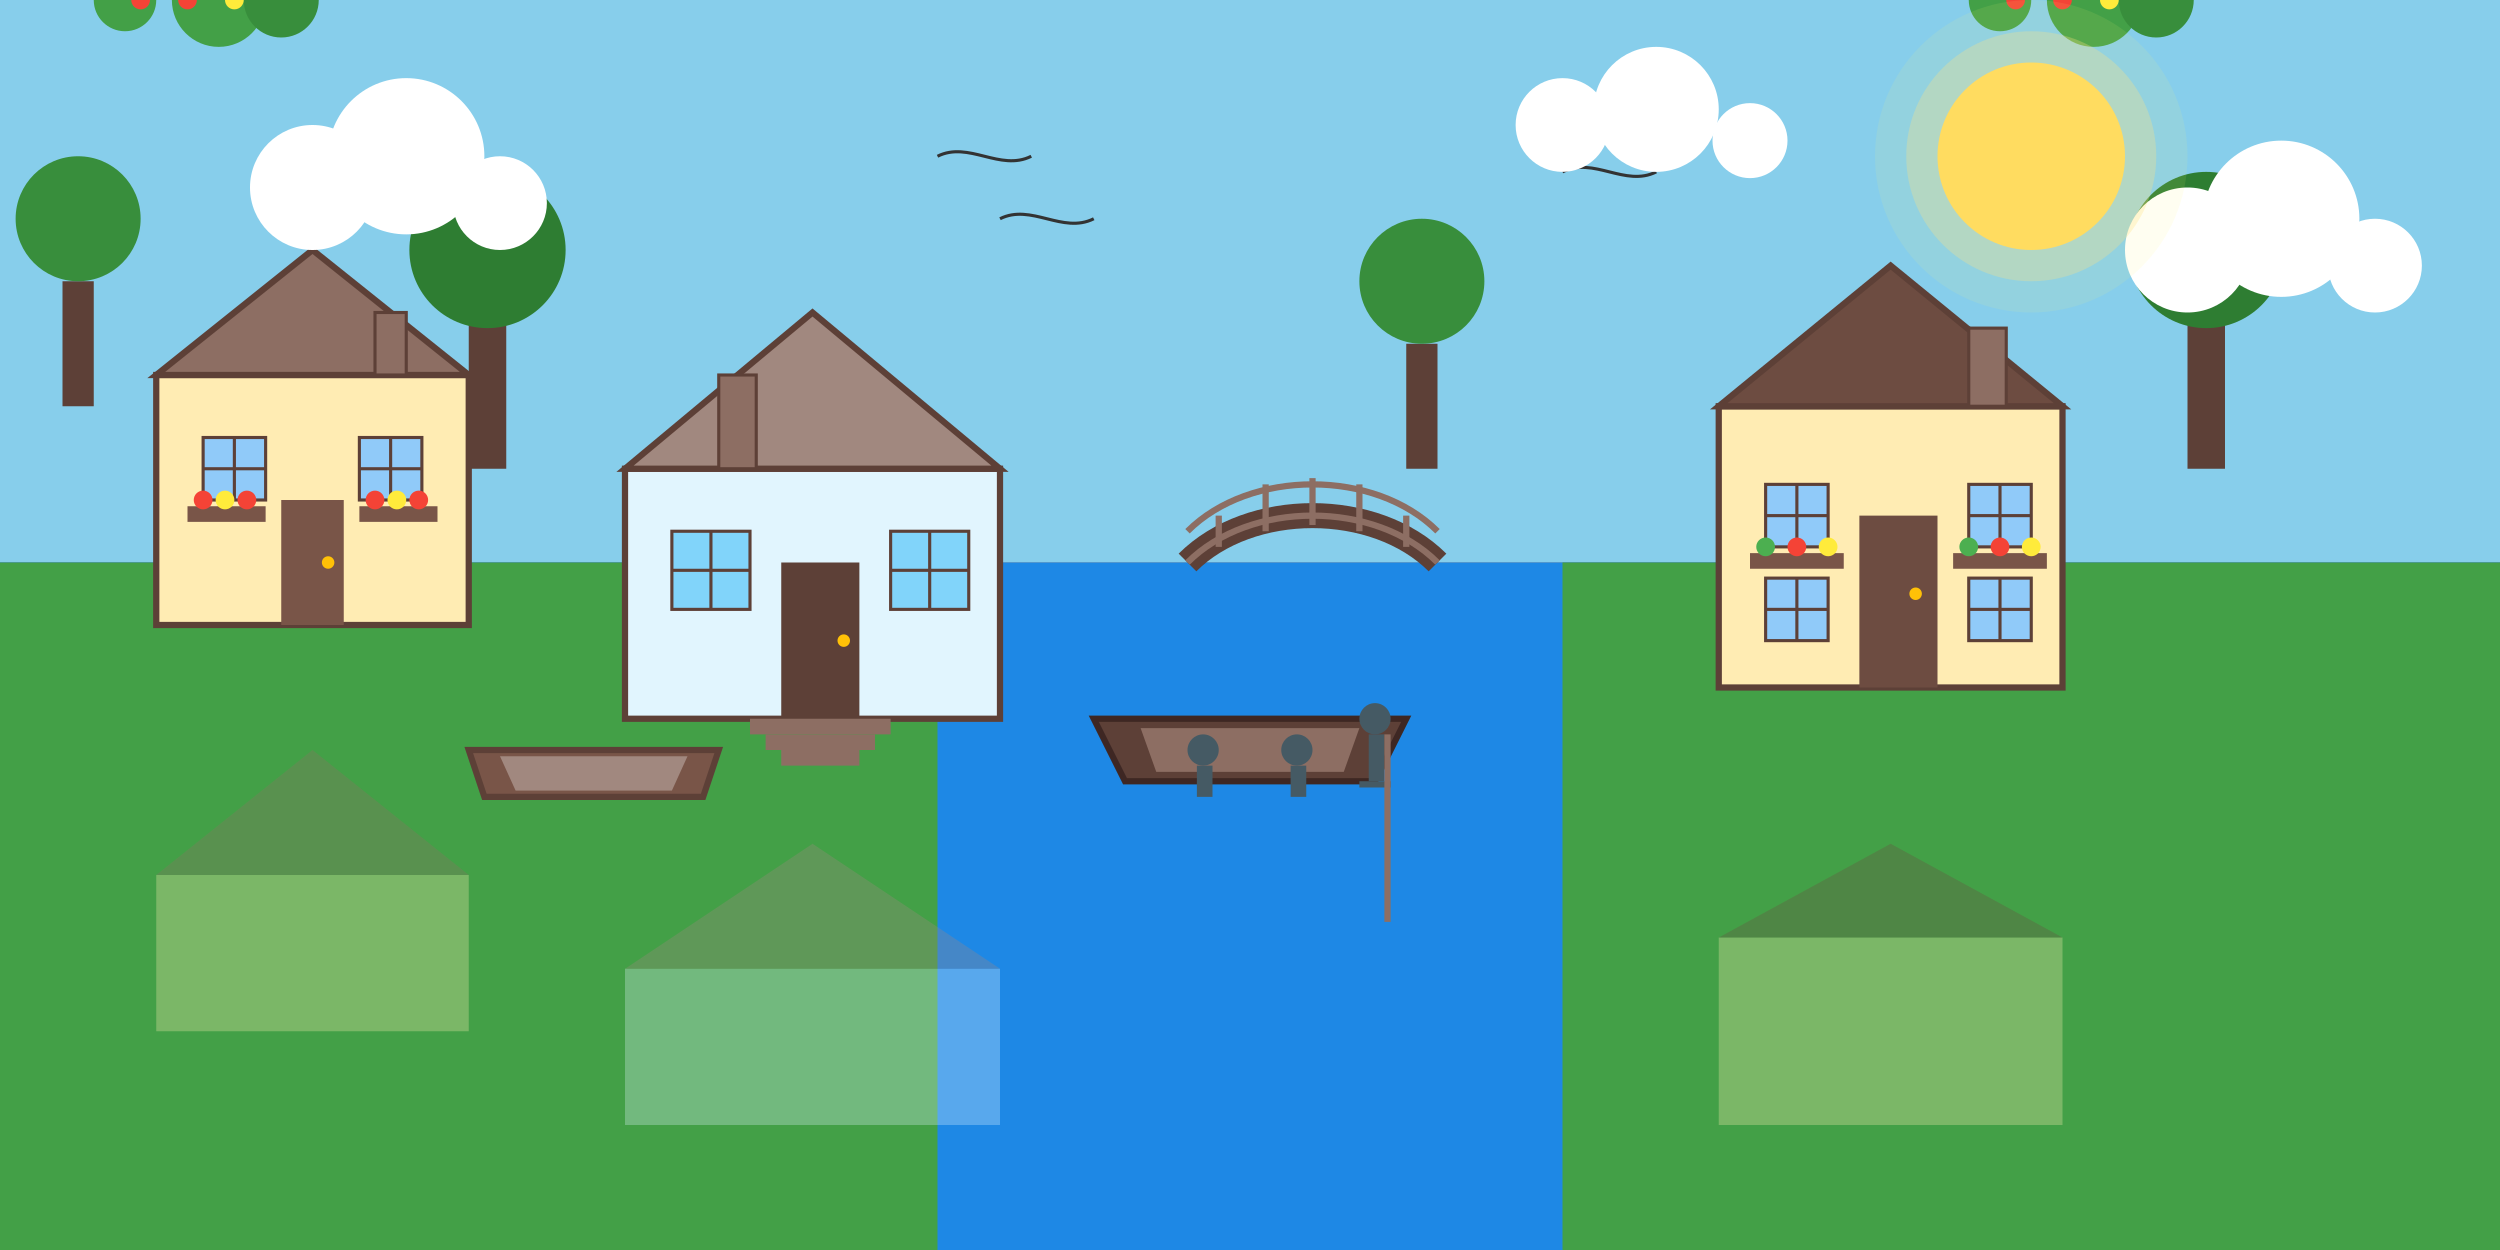 <svg xmlns="http://www.w3.org/2000/svg" viewBox="0 0 800 400" width="800" height="400">
  <rect x="0" y="0" width="800" height="400" fill="#808080" stroke="none"/>
  <!-- Background: Sky -->
  <rect width="800" height="180" fill="#87CEEB"/>
  
  <!-- Water -->
  <rect y="180" width="800" height="220" fill="#1E88E5"/>
  
  <!-- Grass/Land Left -->
  <path d="M0,180 L300,180 L300,400 L0,400 Z" fill="#43A047"/>
  
  <!-- Grass/Land Right -->
  <path d="M500,180 L800,180 L800,400 L500,400 Z" fill="#43A047"/>
  
  <!-- Cottage 1 (Left) -->
  <g transform="translate(50,120)">
    <!-- Main house -->
    <rect x="0" y="0" width="100" height="80" fill="#FFECB3" stroke="#5D4037" stroke-width="2"/>
    
    <!-- Roof -->
    <polygon points="0,0 50,-40 100,0" fill="#8D6E63" stroke="#5D4037" stroke-width="2"/>
    
    <!-- Door -->
    <rect x="40" y="40" width="20" height="40" fill="#795548"/>
    <circle cx="55" cy="60" r="2" fill="#FFC107"/>
    
    <!-- Windows -->
    <rect x="15" y="20" width="20" height="20" fill="#90CAF9" stroke="#5D4037" stroke-width="1"/>
    <line x1="25" y1="20" x2="25" y2="40" stroke="#5D4037" stroke-width="1"/>
    <line x1="15" y1="30" x2="35" y2="30" stroke="#5D4037" stroke-width="1"/>
    
    <rect x="65" y="20" width="20" height="20" fill="#90CAF9" stroke="#5D4037" stroke-width="1"/>
    <line x1="75" y1="20" x2="75" y2="40" stroke="#5D4037" stroke-width="1"/>
    <line x1="65" y1="30" x2="85" y2="30" stroke="#5D4037" stroke-width="1"/>
    
    <!-- Chimney -->
    <rect x="70" y="-20" width="10" height="20" fill="#8D6E63" stroke="#5D4037" stroke-width="1"/>
    
    <!-- Flower boxes -->
    <rect x="10" y="42" width="25" height="5" fill="#795548"/>
    <circle cx="15" cy="40" r="3" fill="#F44336"/>
    <circle cx="22" cy="40" r="3" fill="#FFEB3B"/>
    <circle cx="29" cy="40" r="3" fill="#F44336"/>
    
    <rect x="65" y="42" width="25" height="5" fill="#795548"/>
    <circle cx="70" cy="40" r="3" fill="#F44336"/>
    <circle cx="77" cy="40" r="3" fill="#FFEB3B"/>
    <circle cx="84" cy="40" r="3" fill="#F44336"/>
  </g>
  
  <!-- Cottage 2 (Middle Left) -->
  <g transform="translate(200,150)">
    <!-- Main house -->
    <rect x="0" y="0" width="120" height="80" fill="#E1F5FE" stroke="#5D4037" stroke-width="2"/>
    
    <!-- Roof -->
    <polygon points="0,0 60,-50 120,0" fill="#A1887F" stroke="#5D4037" stroke-width="2"/>
    
    <!-- Door -->
    <rect x="50" y="30" width="25" height="50" fill="#5D4037"/>
    <circle cx="70" cy="55" r="2" fill="#FFC107"/>
    
    <!-- Windows -->
    <rect x="15" y="20" width="25" height="25" fill="#81D4FA" stroke="#5D4037" stroke-width="1"/>
    <line x1="27.5" y1="20" x2="27.5" y2="45" stroke="#5D4037" stroke-width="1"/>
    <line x1="15" y1="32.5" x2="40" y2="32.5" stroke="#5D4037" stroke-width="1"/>
    
    <rect x="85" y="20" width="25" height="25" fill="#81D4FA" stroke="#5D4037" stroke-width="1"/>
    <line x1="97.5" y1="20" x2="97.5" y2="45" stroke="#5D4037" stroke-width="1"/>
    <line x1="85" y1="32.5" x2="110" y2="32.5" stroke="#5D4037" stroke-width="1"/>
    
    <!-- Chimney -->
    <rect x="30" y="-30" width="12" height="30" fill="#8D6E63" stroke="#5D4037" stroke-width="1"/>
    
    <!-- Steps to Water -->
    <rect x="40" y="80" width="45" height="5" fill="#8D6E63"/>
    <rect x="45" y="85" width="35" height="5" fill="#8D6E63"/>
    <rect x="50" y="90" width="25" height="5" fill="#8D6E63"/>
  </g>
  
  <!-- Bridge -->
  <g transform="translate(380,180)">
    <!-- Bridge structure -->
    <path d="M0,0 C20,-20 60,-20 80,0" fill="none" stroke="#5D4037" stroke-width="8"/>
    
    <!-- Bridge railings -->
    <path d="M0,0 C20,-20 60,-20 80,0" fill="none" stroke="#8D6E63" stroke-width="2"/>
    <path d="M0,-10 C20,-30 60,-30 80,-10" fill="none" stroke="#8D6E63" stroke-width="2"/>
    
    <!-- Vertical supports -->
    <line x1="10" y1="-5" x2="10" y2="-15" stroke="#8D6E63" stroke-width="2"/>
    <line x1="25" y1="-10" x2="25" y2="-25" stroke="#8D6E63" stroke-width="2"/>
    <line x1="40" y1="-12" x2="40" y2="-27" stroke="#8D6E63" stroke-width="2"/>
    <line x1="55" y1="-10" x2="55" y2="-25" stroke="#8D6E63" stroke-width="2"/>
    <line x1="70" y1="-5" x2="70" y2="-15" stroke="#8D6E63" stroke-width="2"/>
  </g>
  
  <!-- Cottage 3 (Right) -->
  <g transform="translate(550,130)">
    <!-- Main house -->
    <rect x="0" y="0" width="110" height="90" fill="#FFECB3" stroke="#5D4037" stroke-width="2"/>
    
    <!-- Roof -->
    <polygon points="0,0 55,-45 110,0" fill="#6D4C41" stroke="#5D4037" stroke-width="2"/>
    
    <!-- Door -->
    <rect x="45" y="35" width="25" height="55" fill="#6D4C41"/>
    <circle cx="63" cy="60" r="2" fill="#FFC107"/>
    
    <!-- Windows -->
    <rect x="15" y="25" width="20" height="20" fill="#90CAF9" stroke="#5D4037" stroke-width="1"/>
    <line x1="25" y1="25" x2="25" y2="45" stroke="#5D4037" stroke-width="1"/>
    <line x1="15" y1="35" x2="35" y2="35" stroke="#5D4037" stroke-width="1"/>
    
    <rect x="15" y="55" width="20" height="20" fill="#90CAF9" stroke="#5D4037" stroke-width="1"/>
    <line x1="25" y1="55" x2="25" y2="75" stroke="#5D4037" stroke-width="1"/>
    <line x1="15" y1="65" x2="35" y2="65" stroke="#5D4037" stroke-width="1"/>
    
    <rect x="80" y="25" width="20" height="20" fill="#90CAF9" stroke="#5D4037" stroke-width="1"/>
    <line x1="90" y1="25" x2="90" y2="45" stroke="#5D4037" stroke-width="1"/>
    <line x1="80" y1="35" x2="100" y2="35" stroke="#5D4037" stroke-width="1"/>
    
    <rect x="80" y="55" width="20" height="20" fill="#90CAF9" stroke="#5D4037" stroke-width="1"/>
    <line x1="90" y1="55" x2="90" y2="75" stroke="#5D4037" stroke-width="1"/>
    <line x1="80" y1="65" x2="100" y2="65" stroke="#5D4037" stroke-width="1"/>
    
    <!-- Chimney -->
    <rect x="80" y="-25" width="12" height="25" fill="#8D6E63" stroke="#5D4037" stroke-width="1"/>
    
    <!-- Flower boxes -->
    <rect x="10" y="47" width="30" height="5" fill="#795548"/>
    <circle cx="15" cy="45" r="3" fill="#4CAF50"/>
    <circle cx="25" cy="45" r="3" fill="#F44336"/>
    <circle cx="35" cy="45" r="3" fill="#FFEB3B"/>
    
    <rect x="75" y="47" width="30" height="5" fill="#795548"/>
    <circle cx="80" cy="45" r="3" fill="#4CAF50"/>
    <circle cx="90" cy="45" r="3" fill="#F44336"/>
    <circle cx="100" cy="45" r="3" fill="#FFEB3B"/>
  </g>
  
  <!-- Traditional Dutch Boat (Punter) Center -->
  <g transform="translate(350,230)">
    <!-- Boat hull -->
    <path d="M0,0 L100,0 L90,20 L10,20 Z" fill="#5D4037" stroke="#3E2723" stroke-width="2"/>
    
    <!-- Inside of boat -->
    <path d="M15,3 L85,3 L80,17 L20,17 Z" fill="#8D6E63"/>
    
    <!-- People in boat -->
    <circle cx="35" cy="10" r="5" fill="#455A64"/> <!-- Head -->
    <rect x="33" y="15" width="5" height="10" fill="#455A64"/> <!-- Body -->
    
    <circle cx="65" cy="10" r="5" fill="#455A64"/> <!-- Head -->
    <rect x="63" y="15" width="5" height="10" fill="#455A64"/> <!-- Body -->
    
    <!-- Person standing and pushing the boat -->
    <circle cx="90" cy="0" r="5" fill="#455A64"/> <!-- Head -->
    <rect x="88" y="5" width="5" height="15" fill="#455A64"/> <!-- Body -->
    <rect x="85" y="20" width="10" height="2" fill="#455A64"/> <!-- Feet -->
    
    <!-- Pushing pole -->
    <rect x="93" y="5" width="2" height="60" fill="#8D6E63"/>
  </g>
  
  <!-- Traditional Dutch Boat (Punter) Left -->
  <g transform="translate(150,240)">
    <!-- Boat hull -->
    <path d="M0,0 L80,0 L75,15 L5,15 Z" fill="#795548" stroke="#5D4037" stroke-width="2"/>
    
    <!-- Inside of boat -->
    <path d="M10,2 L70,2 L65,13 L15,13 Z" fill="#A1887F"/>
  </g>
  
  <!-- Trees and Vegetation -->
  <g>
    <!-- Tree Left -->
    <rect x="20" y="90" width="10" height="40" fill="#5D4037"/>
    <circle cx="25" cy="70" r="20" fill="#388E3C"/>
    
    <!-- Tree Middle Left -->
    <rect x="150" y="100" width="12" height="50" fill="#5D4037"/>
    <circle cx="156" cy="80" r="25" fill="#2E7D32"/>
    
    <!-- Tree Middle Right -->
    <rect x="450" y="110" width="10" height="40" fill="#5D4037"/>
    <circle cx="455" cy="90" r="20" fill="#388E3C"/>
    
    <!-- Tree Right -->
    <rect x="700" y="100" width="12" height="50" fill="#5D4037"/>
    <circle cx="706" cy="80" r="25" fill="#2E7D32"/>
  </g>
  
  <!-- Bushes and Flowers -->
  <g>
    <!-- Left Side Bushes -->
    <circle cx="70" y="200" r="15" fill="#43A047"/>
    <circle cx="90" y="210" r="12" fill="#388E3C"/>
    <circle cx="40" y="195" r="10" fill="#43A047"/>
    
    <!-- Flowers Left -->
    <circle cx="60" y="190" r="3" fill="#F44336"/>
    <circle cx="75" y="195" r="3" fill="#FFEB3B"/>
    <circle cx="45" y="185" r="3" fill="#F44336"/>
    
    <!-- Right Side Bushes -->
    <circle cx="670" y="200" r="15" fill="#43A047"/>
    <circle cx="690" y="210" r="12" fill="#388E3C"/>
    <circle cx="640" y="195" r="10" fill="#43A047"/>
    
    <!-- Flowers Right -->
    <circle cx="660" y="190" r="3" fill="#F44336"/>
    <circle cx="675" y="195" r="3" fill="#FFEB3B"/>
    <circle cx="645" y="185" r="3" fill="#F44336"/>
  </g>
  
  <!-- Water Reflections -->
  <g>
    <!-- Cottage 1 Reflection -->
    <rect x="50" y="280" width="100" height="50" fill="#FFECB3" opacity="0.3"/>
    <polygon points="50,280 100,240 150,280" fill="#8D6E63" opacity="0.3"/>
    
    <!-- Cottage 2 Reflection -->
    <rect x="200" y="310" width="120" height="50" fill="#E1F5FE" opacity="0.3"/>
    <polygon points="200,310 260,270 320,310" fill="#A1887F" opacity="0.3"/>
    
    <!-- Cottage 3 Reflection -->
    <rect x="550" y="300" width="110" height="60" fill="#FFECB3" opacity="0.3"/>
    <polygon points="550,300 605,270 660,300" fill="#6D4C41" opacity="0.3"/>
  </g>
  
  <!-- Birds in Sky -->
  <g fill="none" stroke="#333333" stroke-width="1">
    <path d="M300,50 C310,45 320,55 330,50"/>
    <path d="M320,70 C330,65 340,75 350,70"/>
    <path d="M500,55 C510,50 520,60 530,55"/>
  </g>
  
  <!-- Clouds -->
  <g fill="white">
    <circle cx="100" cy="60" r="20"/>
    <circle cx="130" cy="50" r="25"/>
    <circle cx="160" cy="65" r="15"/>
    
    <circle cx="500" cy="40" r="15"/>
    <circle cx="530" cy="35" r="20"/>
    <circle cx="560" cy="45" r="12"/>
    
    <circle cx="700" cy="80" r="20"/>
    <circle cx="730" cy="70" r="25"/>
    <circle cx="760" cy="85" r="15"/>
  </g>
  
  <!-- Sun -->
  <circle cx="650" cy="50" r="30" fill="#FFD54F"/>
  <circle cx="650" cy="50" r="40" fill="#FFE082" opacity="0.3"/>
  <circle cx="650" cy="50" r="50" fill="#FFF176" opacity="0.1"/>
</svg>